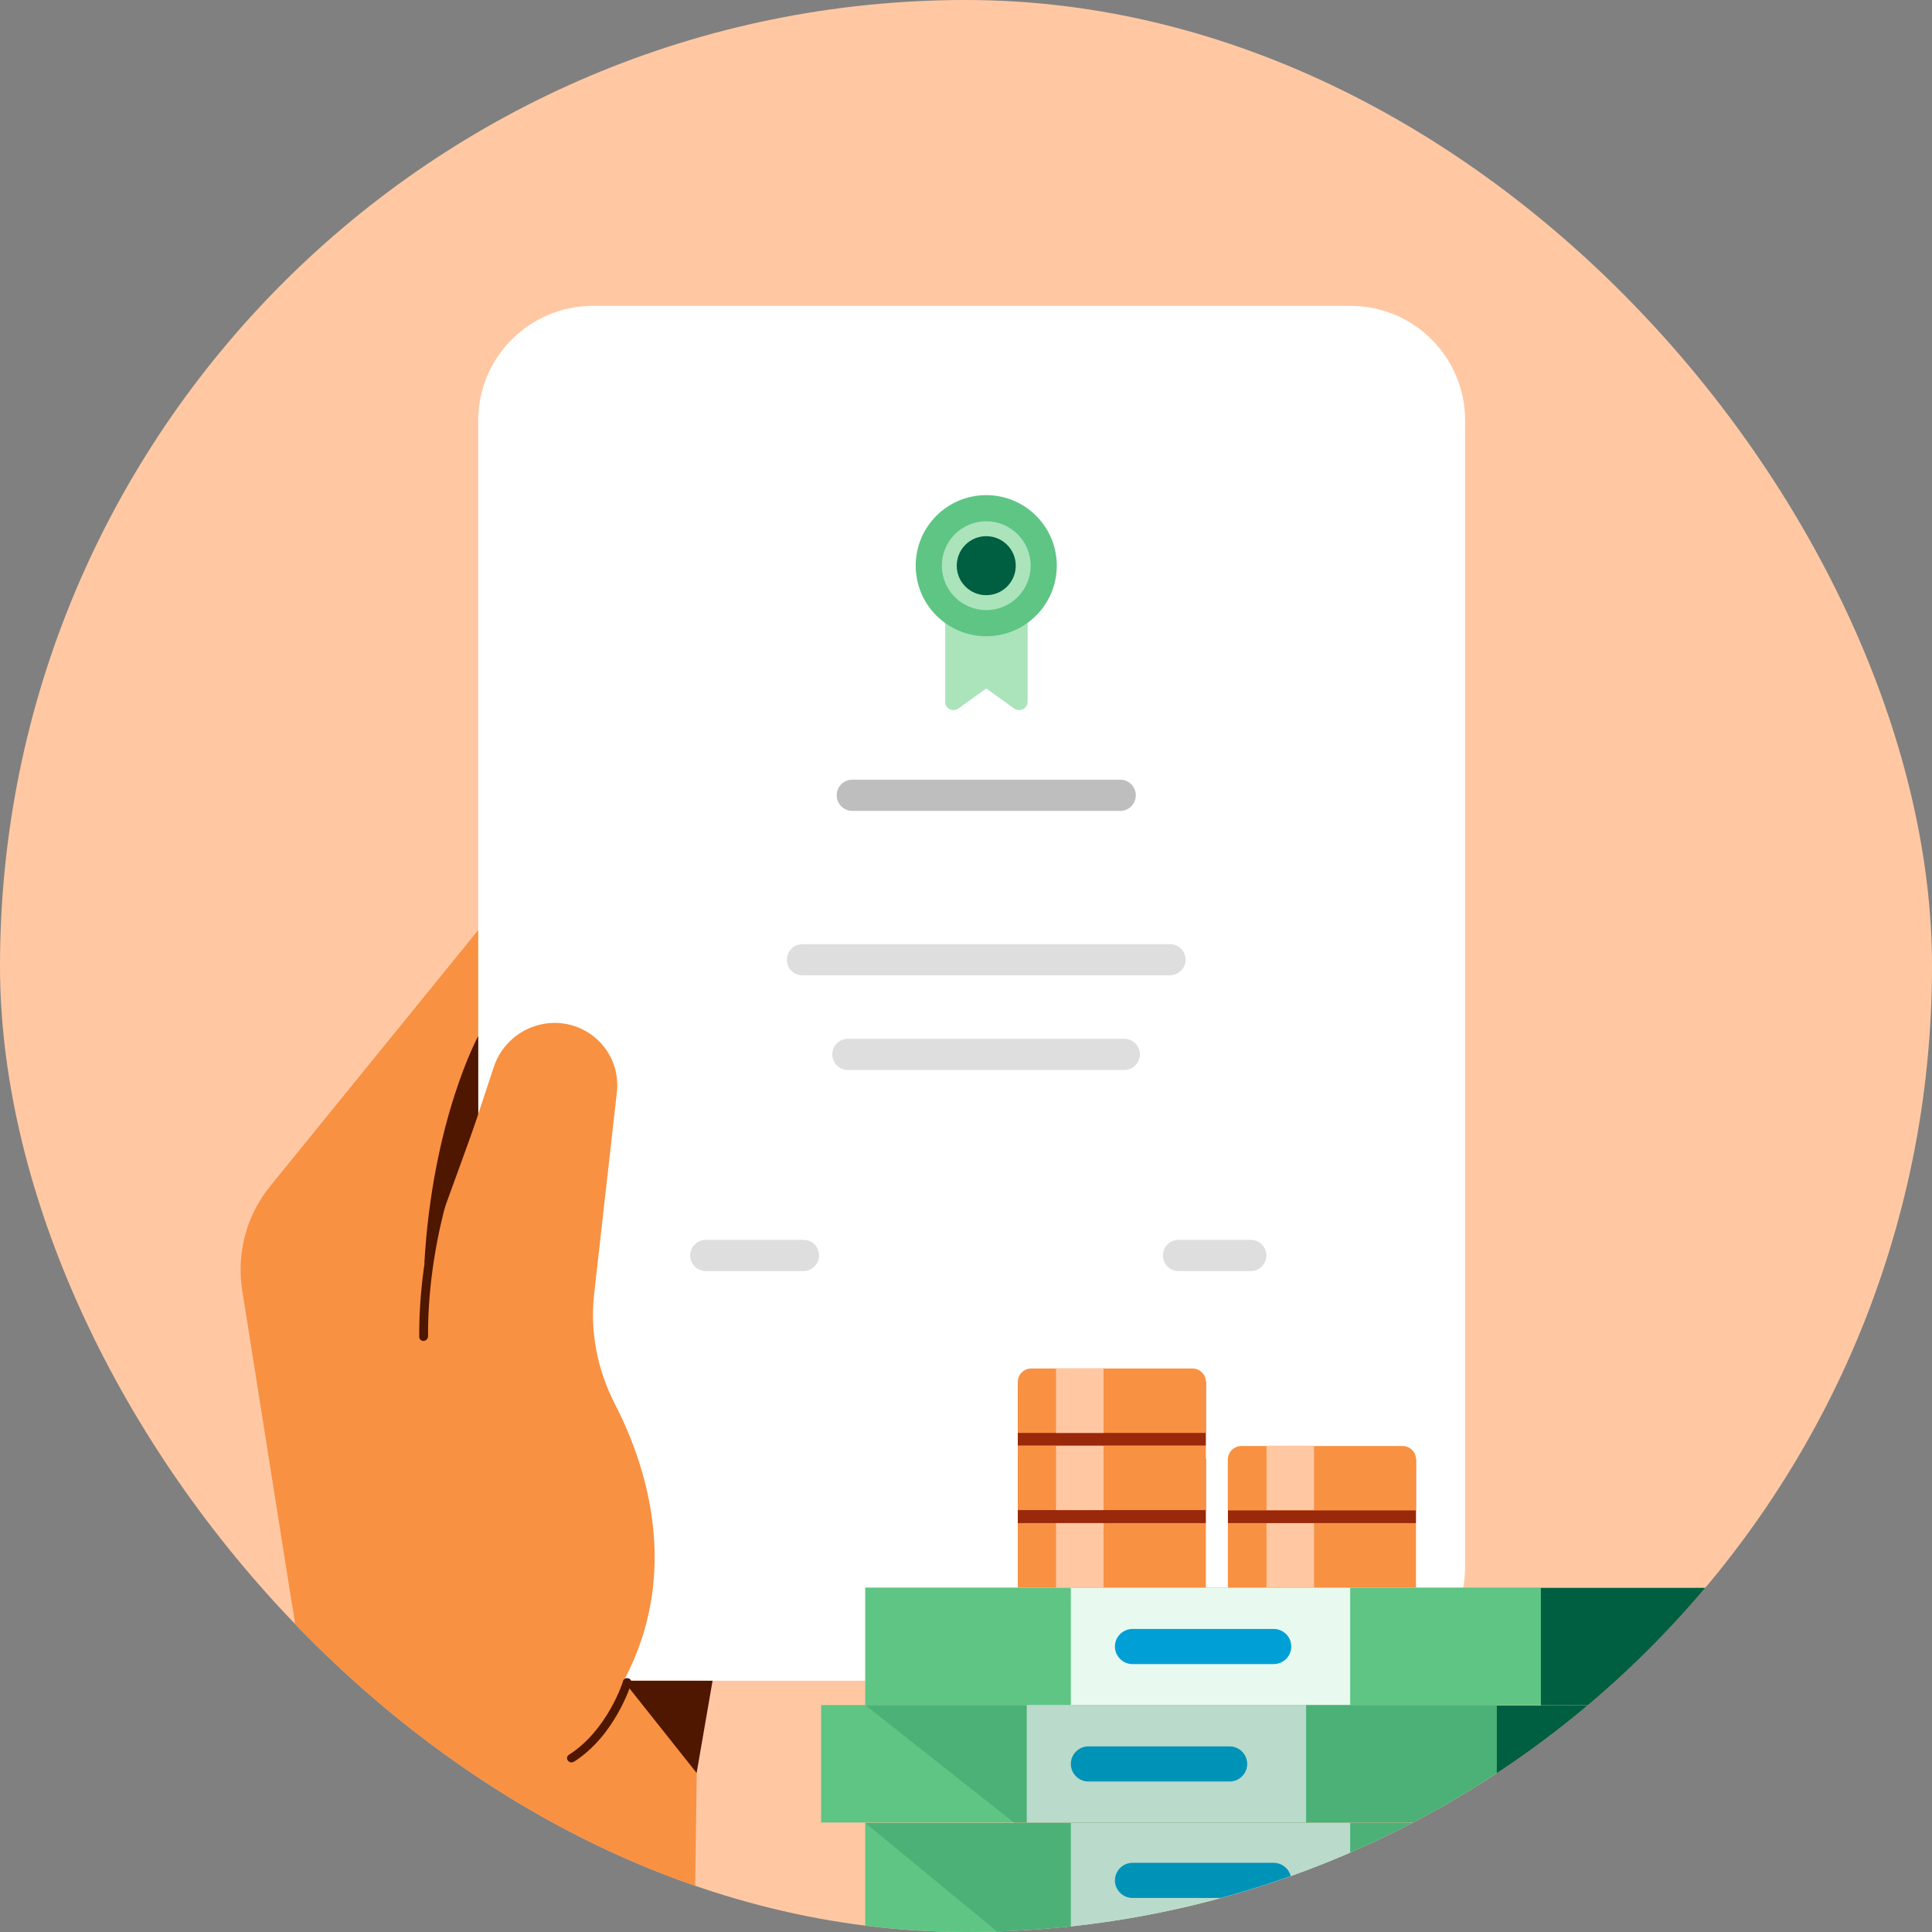 <svg width="120" height="120" viewBox="0 0 120 120" fill="none" xmlns="http://www.w3.org/2000/svg">
<rect x="0" y="0" width="120" height="120" fill="#808080" stroke="none"/>
<g clip-path="url(#clip0)">
<rect width="120" height="120" rx="60" fill="#FFC8A3"/>
<path d="M13 137.338L18.119 109.449C18.729 106.184 18.729 102.814 18.119 99.549L15.043 80.128C14.685 77.811 15.317 75.473 16.791 73.662L34.233 52.197L45.375 82.277L43.438 98.728L42.89 137.359H13V137.338Z" fill="#F89142"/>
<path d="M72.653 60.58H49.841C49.293 60.58 48.872 60.137 48.872 59.611C48.872 59.063 49.314 58.642 49.841 58.642H72.674C73.222 58.642 73.643 59.084 73.643 59.611C73.643 60.137 73.201 60.58 72.653 60.58Z" fill="#DEDEDE"/>
<path d="M69.578 50.364H52.937C52.389 50.364 51.968 49.921 51.968 49.395C51.968 48.847 52.411 48.426 52.937 48.426H69.578C70.125 48.426 70.547 48.868 70.547 49.395C70.547 49.942 70.104 50.364 69.578 50.364Z" fill="#BEBEBE"/>
<path d="M69.83 66.457H52.663C52.116 66.457 51.694 66.015 51.694 65.489C51.694 64.941 52.137 64.519 52.663 64.519H69.83C70.378 64.519 70.799 64.962 70.799 65.489C70.799 66.015 70.378 66.457 69.83 66.457Z" fill="#DEDEDE"/>
<path d="M49.904 78.948H43.838C43.29 78.948 42.869 78.505 42.869 77.979C42.869 77.431 43.311 77.01 43.838 77.01H49.904C50.452 77.01 50.873 77.452 50.873 77.979C50.873 78.505 50.431 78.948 49.904 78.948Z" fill="#DEDEDE"/>
<path d="M73.201 78.948H77.688C78.235 78.948 78.657 78.505 78.657 77.979C78.657 77.431 78.214 77.01 77.688 77.01H73.201C72.653 77.01 72.232 77.452 72.232 77.979C72.232 78.505 72.653 78.948 73.201 78.948Z" fill="#DEDEDE"/>
<path d="M59.003 44.468L61.257 42.846L63.49 44.468V38.338H59.003V44.468Z" fill="#ABE3BB"/>
<path d="M61.257 38.59C62.595 38.59 63.68 37.505 63.68 36.167C63.68 34.83 62.595 33.745 61.257 33.745C59.919 33.745 58.835 34.83 58.835 36.167C58.835 37.505 59.919 38.59 61.257 38.59Z" fill="#ABE3BB"/>
<path d="M61.257 37.79C62.153 37.79 62.879 37.064 62.879 36.168C62.879 35.272 62.153 34.546 61.257 34.546C60.361 34.546 59.635 35.272 59.635 36.168C59.635 37.064 60.361 37.79 61.257 37.79Z" fill="#005E41"/>
<path d="M83.901 104.393H36.824C32.885 104.393 29.704 101.213 29.704 97.274V26.12C29.704 22.181 32.906 19 36.824 19H83.88C87.819 19 91 22.181 91 26.12V97.274C91.021 101.192 87.819 104.393 83.901 104.393Z" fill="white"/>
<path d="M72.653 60.581H49.841C49.293 60.581 48.872 60.139 48.872 59.612C48.872 59.065 49.314 58.644 49.841 58.644H72.674C73.222 58.644 73.643 59.086 73.643 59.612C73.643 60.139 73.201 60.581 72.653 60.581Z" fill="#DEDEDE"/>
<path d="M69.578 50.366H52.937C52.389 50.366 51.968 49.923 51.968 49.397C51.968 48.849 52.411 48.428 52.937 48.428H69.578C70.125 48.428 70.547 48.87 70.547 49.397C70.547 49.944 70.104 50.366 69.578 50.366Z" fill="#BEBEBE"/>
<path d="M69.831 66.459H52.663C52.116 66.459 51.695 66.017 51.695 65.49C51.695 64.943 52.137 64.522 52.663 64.522H69.831C70.378 64.522 70.8 64.964 70.8 65.49C70.8 66.017 70.378 66.459 69.831 66.459Z" fill="#DEDEDE"/>
<path d="M49.904 78.949H43.838C43.29 78.949 42.869 78.506 42.869 77.98C42.869 77.432 43.311 77.011 43.838 77.011H49.904C50.452 77.011 50.873 77.453 50.873 77.98C50.873 78.506 50.431 78.949 49.904 78.949Z" fill="#DEDEDE"/>
<path d="M73.201 78.949H77.688C78.235 78.949 78.657 78.506 78.657 77.98C78.657 77.432 78.214 77.011 77.688 77.011H73.201C72.653 77.011 72.232 77.453 72.232 77.98C72.232 78.506 72.653 78.949 73.201 78.949Z" fill="#DEDEDE"/>
<path d="M59.53 44.004L61.258 42.761L62.985 44.004C63.343 44.256 63.828 44.004 63.828 43.582V37.621H58.709V43.582C58.688 44.004 59.172 44.256 59.53 44.004Z" fill="#ABE3BB"/>
<path d="M61.258 39.517C63.677 39.517 65.639 37.555 65.639 35.135C65.639 32.715 63.677 30.754 61.258 30.754C58.838 30.754 56.876 32.715 56.876 35.135C56.876 37.555 58.838 39.517 61.258 39.517Z" fill="#5EC584"/>
<path d="M61.258 37.895C62.782 37.895 64.017 36.659 64.017 35.135C64.017 33.611 62.782 32.376 61.258 32.376C59.734 32.376 58.498 33.611 58.498 35.135C58.498 36.659 59.734 37.895 61.258 37.895Z" fill="#ABE3BB"/>
<path d="M61.258 36.968C62.27 36.968 63.09 36.147 63.09 35.135C63.09 34.123 62.27 33.303 61.258 33.303C60.245 33.303 59.425 34.123 59.425 35.135C59.425 36.147 60.245 36.968 61.258 36.968Z" fill="#005E41"/>
<path d="M29.704 64.35C29.704 64.35 26.86 69.552 26.355 78.505L29.704 69.279V64.35Z" fill="#4F1600"/>
<path d="M24.332 85.456L30.672 66.267C31.368 64.182 33.621 63.044 35.707 63.739C37.434 64.329 38.508 66.014 38.319 67.805L36.907 80.338C36.634 82.697 37.097 85.077 38.192 87.205C40.299 91.291 42.911 99.19 37.223 106.773L24.332 85.456Z" fill="#F89142"/>
<path d="M37.224 105.51L34.801 111.028L20.52 95.631L27.134 80.401L37.224 105.51Z" fill="#F89142"/>
<path d="M35.496 109.469C35.412 109.469 35.328 109.427 35.264 109.343C35.18 109.216 35.222 109.048 35.349 108.985C37.729 107.468 38.698 104.456 38.698 104.414C38.74 104.266 38.888 104.203 39.035 104.245C39.182 104.287 39.246 104.435 39.203 104.582C39.161 104.709 38.171 107.826 35.644 109.427C35.581 109.448 35.538 109.469 35.496 109.469Z" fill="#4F1600"/>
<path d="M26.291 83.287C26.144 83.287 26.039 83.16 26.039 83.034C25.997 76.209 28.524 70.522 28.566 70.459C28.63 70.332 28.777 70.269 28.924 70.332C29.051 70.396 29.114 70.543 29.051 70.691C29.03 70.754 26.544 76.336 26.586 83.034C26.565 83.181 26.439 83.287 26.291 83.287Z" fill="#4F1600"/>
<path d="M38.719 104.393H44.259L43.269 110.122L38.719 104.393Z" fill="#4F1600"/>
<path d="M95.716 113.222H53.739V120.41H95.716V113.222Z" fill="#5EC584"/>
<path d="M95.708 120.389H106.663V113.2H95.708V120.389Z" fill="#005E41"/>
<path d="M83.863 113.22H66.512V120.408H83.863V113.22Z" fill="#E8F9EF"/>
<path d="M79.113 117.885H70.341C69.742 117.885 69.25 117.393 69.25 116.794C69.25 116.195 69.742 115.703 70.341 115.703H79.113C79.712 115.703 80.204 116.195 80.204 116.794C80.204 117.415 79.712 117.885 79.113 117.885Z" fill="#00A0D6"/>
<path d="M95.716 98.608H53.739V105.904H95.716V98.608Z" fill="#5EC584"/>
<path d="M95.708 105.919H106.663V98.623H95.708V105.919Z" fill="#005E41"/>
<path d="M83.863 98.608H66.511V105.904H83.863V98.608Z" fill="#E8F9EF"/>
<path d="M79.113 103.359H70.341C69.742 103.359 69.25 102.867 69.25 102.268C69.25 101.669 69.742 101.177 70.341 101.177H79.113C79.712 101.177 80.204 101.669 80.204 102.268C80.204 102.867 79.712 103.359 79.113 103.359Z" fill="#00A0D6"/>
<path d="M92.977 105.905H51V113.201H92.977V105.905Z" fill="#5EC584"/>
<path d="M92.971 113.227H103.925V105.931H92.971V113.227Z" fill="#005E41"/>
<path d="M81.124 105.903H63.773V113.199H81.124V105.903Z" fill="#E8F9EF"/>
<path d="M76.375 110.653H67.603C67.004 110.653 66.511 110.161 66.511 109.562C66.511 108.963 67.004 108.471 67.603 108.471H76.375C76.974 108.471 77.466 108.963 77.466 109.562C77.466 110.161 76.974 110.653 76.375 110.653Z" fill="#00A0D6"/>
<g opacity="0.2">
<path d="M53.739 105.903L63.003 113.22H92.977V105.903H53.739Z" fill="#005E41"/>
</g>
<g opacity="0.2">
<path d="M53.739 113.22L62.447 120.387H95.716V113.22H53.739Z" fill="#005E41"/>
</g>
<path d="M74.899 94.606H63.217V98.607H74.899V94.606Z" fill="#F89142"/>
<path d="M74.899 90.606H63.217V94.606H74.899V90.606Z" fill="#99290A"/>
<path d="M74.899 89.793H63.217V93.794H74.899V89.793Z" fill="#F89142"/>
<path d="M68.544 89.793H65.592V93.794H68.544V89.793Z" fill="#FFC8A3"/>
<path d="M74.899 85.791H63.217V89.792H74.899V85.791Z" fill="#99290A"/>
<path d="M74.899 89.001H63.217V85.834C63.217 85.385 63.581 85 64.052 85H74.065C74.514 85 74.899 85.364 74.899 85.834V89.001V89.001Z" fill="#F89142"/>
<path d="M68.544 85H65.592V89.001H68.544V85Z" fill="#FFC8A3"/>
<path d="M87.95 94.606H76.268V98.607H87.95V94.606Z" fill="#F89142"/>
<path d="M81.617 94.606H78.664V98.607H81.617V94.606Z" fill="#FFC8A3"/>
<path d="M87.95 90.606H76.268V94.606H87.95V90.606Z" fill="#99290A"/>
<path d="M87.95 93.815H76.268V90.649C76.268 90.2 76.632 89.814 77.103 89.814H87.115C87.565 89.814 87.95 90.178 87.95 90.649V93.815V93.815Z" fill="#F89142"/>
<path d="M81.617 89.793H78.664V93.794H81.617V89.793Z" fill="#FFC8A3"/>
<path d="M68.544 94.606H65.592V98.607H68.544V94.606Z" fill="#FFC8A3"/>
</g>
<defs>
<clipPath id="clip0">
<rect width="120" height="120" rx="60" fill="white"/>
</clipPath>
</defs>
</svg>
